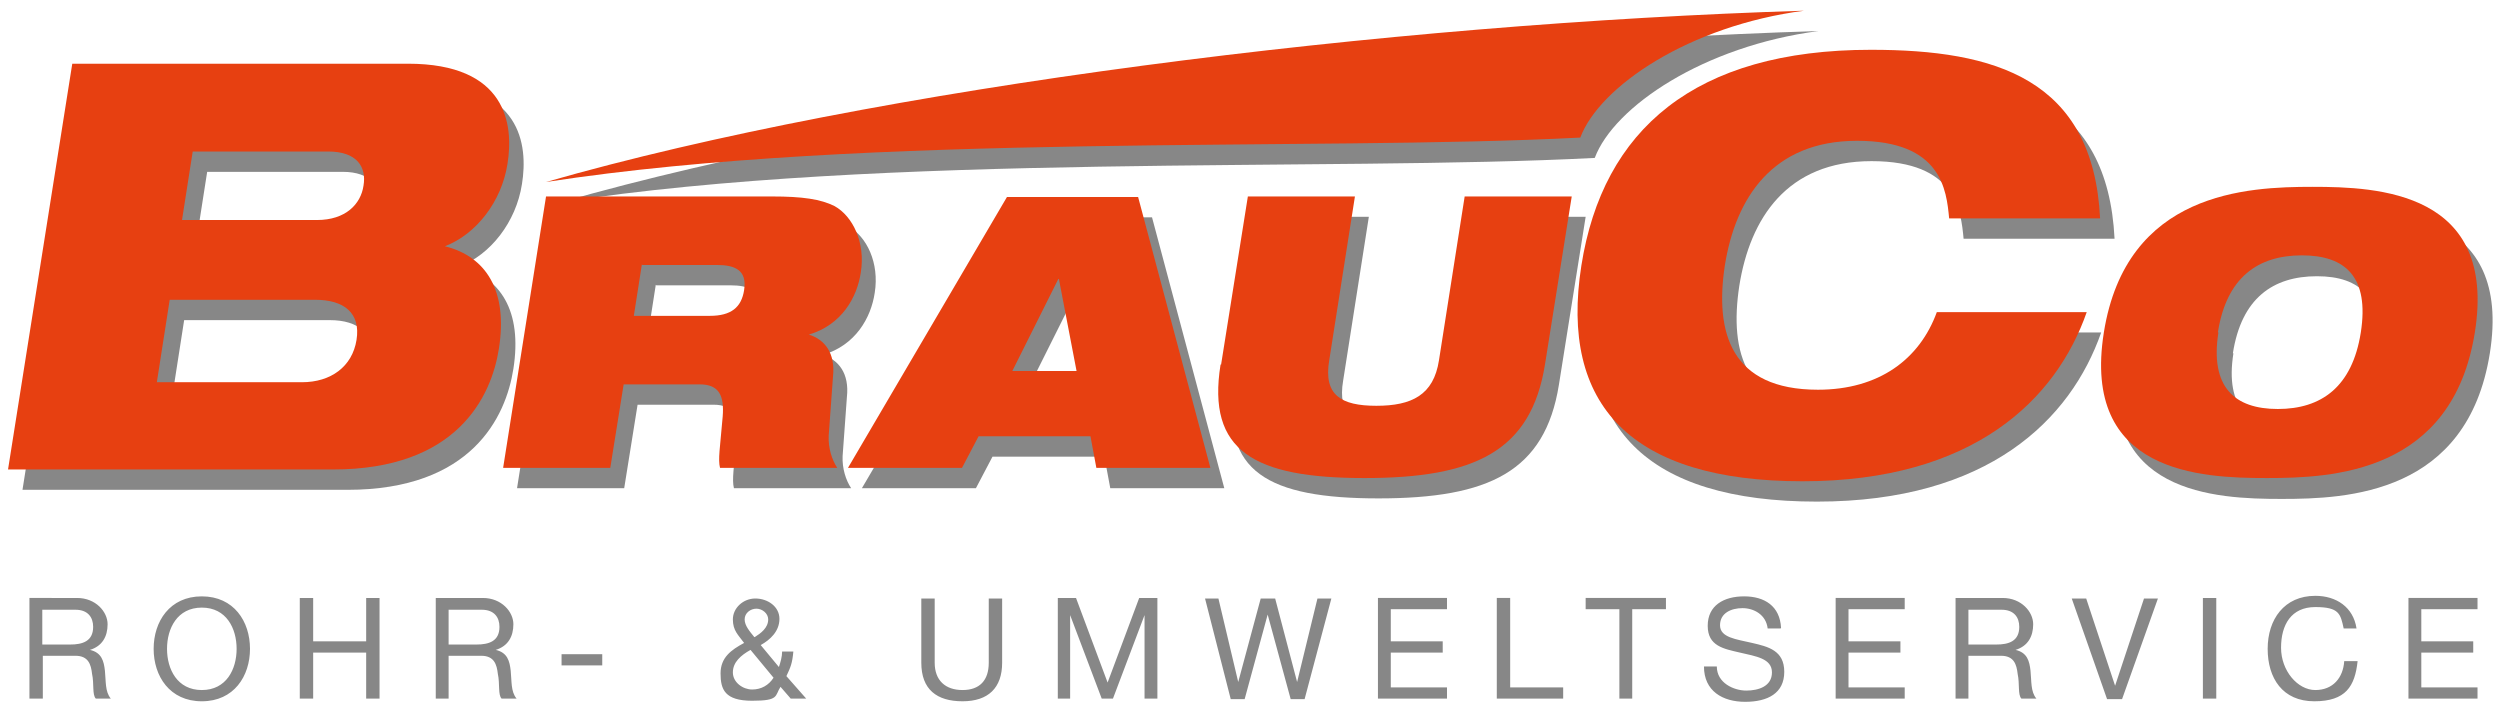 <?xml version="1.0" encoding="UTF-8"?>
<svg id="Ebene_1" xmlns="http://www.w3.org/2000/svg" baseProfile="tiny" version="1.2" viewBox="0 0 467 133">
  <!-- Generator: Adobe Illustrator 29.0.0, SVG Export Plug-In . SVG Version: 2.1.0 Build 186)  -->
  <path d="M96.6,91.2h20l2.5-15.6h14.2c3.7,0,4.6,2.2,4.3,6-.5,5.9-.9,8-.5,9.6h21.9c-1-1.5-1.7-3.7-1.6-6l.8-11c.5-4.5-1.6-7-4.5-7.9h0c6.1-1.8,9-6.9,9.7-11.6.9-5.6-1.5-10.5-4.9-12.4-2.6-1.3-6-1.8-11.7-1.8h-42.2l-8,50.6h0ZM122.6,53.3h13.9c3.3,0,5.7.9,5.1,4.7-.5,3.2-2.4,4.8-6.4,4.8h-14.2l1.5-9.6h0Z" fill="#878787"/>
  <path d="M203.8,73.1h-12l8.6-17.2h.1l3.3,17.2h0ZM161,91.2h21.3l3.1-5.9h20.9l1.1,5.9h21.3l-13.5-50.6h-24.5l-29.7,50.6h0Z" fill="#878787"/>
  <path d="M230.6,71.9c-2.6,16.2,6.3,21.2,26.9,21.2s31.1-5,33.7-21.2l5-31.4h-20l-4.8,30.6c-1,6.5-5,8.5-11.7,8.5s-9.9-2-8.8-8.5l4.8-30.6h-20l-5,31.4h0Z" fill="#878787"/>
  <path d="M395.8,66c-4.2,26.3,18.1,27.2,30.4,27.2s34.7-.9,38.9-27.2c4.2-26.3-18.1-27.2-30.3-27.2s-34.8.9-39,27.2h0ZM417.1,66c1.6-10.3,7.5-14.4,15.7-14.4s12.6,4.1,11,14.4c-1.6,10.2-7.4,14.3-15.5,14.3s-12.7-4.1-11.1-14.3h0Z" fill="#878787"/>
  <path d="M104.7,37.8c60.3-9.3,143.3-5.7,193.2-8.3,3.6-9.6,20.4-20.9,41.8-23.7-77.8,2.4-173.2,14.3-235,32h0Z" fill="#878787"/>
  <path d="M38.8,32.1h25.2c5.4,0,7.2,2.9,6.6,6.4-.5,3.4-3.3,6.4-8.7,6.4h-25.2l2-12.8h0ZM32,75.2l2.4-15.4h27.2c5.4,0,8.5,2.6,7.7,7.5-.8,5-4.8,7.9-10.2,7.9h-27.2ZM4.2,91.5h60.7c23.2,0,29.6-13.6,31-22.6,1.7-10.8-2.4-17.2-10.1-19.1h0c5.8-2.2,10.6-8.3,11.7-15.4,1.2-7.4-.2-18.7-18.6-18.7H16.2L4.2,91.5h0Z" fill="#878787"/>
  <path d="M364.5,62.1c-3.2,8.8-10.8,14.5-22.2,14.5-16.3,0-19.3-10.7-17.4-23.2,2-12.6,8.9-23.3,24.7-23.3s16.7,9.2,17.2,14.5h28.2c-1.3-26.1-19.6-31.5-42.8-31.5-32.9,0-50.1,14.9-54.1,40.3-4.1,26.1,9.3,40.3,41.3,40.3s47.4-15.3,53.1-31.6h-28.1Z" fill="#878787"/>
  <path d="M94,87.4h20l2.5-15.6h14.2c3.7,0,4.6,2.2,4.3,6-.5,5.9-.9,8-.5,9.6h21.9c-1-1.5-1.7-3.7-1.6-6l.8-11c.5-4.5-1.6-7-4.5-7.9h0c6.1-1.8,9-6.9,9.7-11.6.9-5.6-1.5-10.5-4.9-12.4-2.6-1.3-6-1.8-11.7-1.8h-42.2l-8,50.6h0ZM120,49.5h13.9c3.3,0,5.7.9,5.1,4.7-.5,3.2-2.4,4.8-6.4,4.8h-14.2l1.5-9.6h0Z" fill="#e74011"/>
  <path d="M201.1,69.3h-12l8.6-17.2h.1l3.3,17.2h0ZM158.4,87.4h21.3l3.1-5.9h20.9l1.1,5.9h21.3l-13.5-50.6h-24.5l-29.7,50.6h0Z" fill="#e74011"/>
  <path d="M228,68.1c-2.6,16.2,6.3,21.2,26.9,21.2s31.1-5,33.7-21.2l5-31.4h-20l-4.8,30.6c-1,6.5-5.1,8.5-11.7,8.5s-9.9-2-8.8-8.5l4.8-30.6h-20l-5,31.4h0Z" fill="#e74011"/>
  <path d="M393,62.1c-4.2,26.3,18.1,27.2,30.4,27.2s34.7-.9,38.9-27.2c4.2-26.3-18.1-27.2-30.3-27.2s-34.8.9-39,27.2h0ZM414.3,62.1c1.6-10.3,7.5-14.4,15.7-14.4s12.6,4.1,11,14.4c-1.6,10.2-7.4,14.3-15.5,14.3s-12.7-4.1-11.1-14.3h0Z" fill="#e74011"/>
  <path d="M102,34c60.3-9.3,143.3-5.7,193.2-8.3,3.6-9.6,20.4-20.9,41.8-23.7-77.8,2.4-173.3,14.3-235,32h0Z" fill="#e74011"/>
  <path d="M36.1,28.3h25.2c5.4,0,7.2,2.9,6.6,6.4-.5,3.4-3.3,6.4-8.7,6.4h-25.2l2-12.8h0ZM29.3,71.4l2.4-15.4h27.2c5.4,0,8.5,2.5,7.7,7.5-.8,5-4.8,7.9-10.2,7.9h-27.2ZM1.5,87.7h60.7c23.2,0,29.6-13.6,31-22.6,1.7-10.8-2.4-17.2-10.1-19.1h0c5.8-2.2,10.6-8.3,11.7-15.4,1.2-7.4-.2-18.7-18.6-18.7H13.5L1.5,87.7h0Z" fill="#e74011"/>
  <path d="M361.8,58.3c-3.2,8.8-10.8,14.5-22.2,14.5-16.3,0-19.3-10.7-17.4-23.2,2-12.6,8.9-23.3,24.7-23.3s16.7,9.2,17.2,14.5h28.2c-1.3-26.1-19.6-31.5-42.8-31.5-32.9,0-50.1,14.9-54.1,40.3-4.1,26.1,9.3,40.3,41.3,40.3s47.4-15.3,53.1-31.6h-28.1Z" fill="#e74011"/>
  <path d="M7.9,120.4v-6.5h6.2c2.3,0,3.3,1.4,3.3,3.2,0,2.7-2,3.3-4.3,3.3h-5.2ZM5.5,130.5h2.5v-8h6.1c2.4,0,2.9,1.6,3.1,3.4.4,1.8,0,3.9.7,4.6h2.8c-1.1-1.3-.9-3.3-1.1-5.2-.2-1.8-.6-3.4-2.8-3.9h0c2.3-.7,3.3-2.5,3.3-4.8s-2.2-4.9-5.7-4.9H5.5v18.8h0ZM28.7,121.2c0,5.1,3,9.8,9,9.8s9-4.7,9-9.8-3-9.8-9-9.8-9,4.7-9,9.8h0ZM31.2,121.2c0-3.8,1.9-7.7,6.5-7.7s6.5,3.9,6.5,7.7-1.9,7.7-6.5,7.7-6.5-3.9-6.5-7.7h0ZM56,130.5h2.5v-8.6h9.9v8.6h2.5v-18.8h-2.5v8.1h-9.9v-8.1h-2.5v18.8h0ZM83.8,120.4v-6.5h6.2c2.3,0,3.3,1.4,3.3,3.2,0,2.7-2,3.3-4.3,3.3h-5.2ZM81.3,130.5h2.5v-8h6.1c2.4,0,2.9,1.6,3.1,3.4.4,1.8,0,3.9.7,4.6h2.8c-1.1-1.3-.9-3.3-1.1-5.2-.2-1.8-.6-3.4-2.8-3.9h0c2.3-.7,3.3-2.5,3.3-4.8s-2.2-4.9-5.7-4.9h-8.8v18.8h0ZM104.9,124.3h7.6v-2.1h-7.6v2.1h0ZM144.5,126.6c-.9,1.4-2.3,2.2-4,2.2s-3.6-1.3-3.6-3.2,1.5-3.2,3.3-4.2l4.3,5.2h0ZM147.7,130.5h2.9l-3.7-4.2c.8-1.7,1.1-2.4,1.3-4.6h-2.1c0,1-.3,2-.6,2.9l-3.4-4.1c1.8-1,3.5-2.6,3.5-4.9s-2.2-3.8-4.5-3.8-4.2,1.8-4.2,3.9,1,2.9,2.1,4.4c-2.4,1.3-4.4,2.7-4.4,5.7s.8,5.1,5.9,5.1,4.2-.9,5.3-2.6l2,2.3h0ZM140.9,119c-.8-1-1.8-2.1-1.8-3.3s1.1-2,2.2-2,2.2.9,2.2,2c0,1.6-1.4,2.6-2.5,3.3h0ZM187.2,111.8h-2.5v12c0,3.3-1.7,5.1-4.9,5.1s-5.2-1.8-5.2-5.1v-12h-2.5v12c0,5,2.9,7.2,7.7,7.2s7.4-2.5,7.4-7.2v-12h0ZM197.5,130.5h2.4v-15.6h0l5.9,15.6h2.1l5.9-15.6h0v15.6h2.4v-18.8h-3.4l-5.9,15.8-5.9-15.8h-3.4v18.8h0ZM248.6,111.8h-2.5l-3.8,15.6h0l-4.1-15.6h-2.7l-4.2,15.6h0l-3.7-15.6h-2.5l4.8,18.8h2.6l4.3-15.8h0l4.3,15.8h2.6l5-18.8h0ZM257.3,130.5h13v-2.1h-10.5v-6.5h9.7v-2.1h-9.7v-6h10.5v-2.1h-12.9v18.8h0ZM279.6,130.5h12.4v-2.1h-9.9v-16.7h-2.5v18.8h0ZM302.4,130.5h2.5v-16.7h6.3v-2.1h-15v2.1h6.3v16.7h0ZM332.7,117.3c-.2-4.1-3.1-5.9-6.9-5.9s-6.8,1.7-6.8,5.5,3,4.3,6,5c3,.7,6,1.1,6,3.7s-2.5,3.4-4.8,3.4-5.5-1.4-5.5-4.5h-2.4c0,4.6,3.5,6.6,7.7,6.6s7.3-1.6,7.3-5.6-3-4.7-6-5.4c-3-.7-6-1-6-3.3s2.1-3.2,4.2-3.2,4.4,1.2,4.7,3.8h2.4ZM342.8,130.5h13v-2.1h-10.5v-6.5h9.7v-2.1h-9.7v-6h10.5v-2.1h-12.9v18.8h0ZM367.7,120.4v-6.5h6.2c2.3,0,3.3,1.4,3.3,3.2,0,2.7-2,3.3-4.3,3.3h-5.2ZM365.2,130.5h2.5v-8h6.1c2.4,0,2.9,1.6,3.1,3.4.4,1.8,0,3.9.7,4.6h2.8c-1.1-1.3-.9-3.3-1.1-5.2-.2-1.8-.6-3.4-2.8-3.9h0c2.3-.7,3.3-2.5,3.3-4.8s-2.2-4.9-5.7-4.9h-8.8v18.8h0ZM403.1,111.8h-2.6l-5.4,16.3h0l-5.4-16.3h-2.7l6.6,18.8h2.8l6.7-18.8h0ZM411.5,130.5h2.5v-18.8h-2.5v18.8h0ZM440.2,117.4c-.6-4-3.8-6.1-7.7-6.1-5.8,0-8.9,4.4-8.9,9.9s2.8,9.8,8.7,9.8,7.6-2.8,8.1-7.5h-2.5c-.2,3.1-2.1,5.4-5.4,5.4s-6.4-3.6-6.4-7.9,1.9-7.6,6.4-7.6,4.7,1.3,5.3,4h2.5ZM449.8,130.5h13v-2.1h-10.5v-6.5h9.7v-2.1h-9.7v-6h10.5v-2.1h-12.9v18.8h0Z" fill="#878787"/>
</svg>